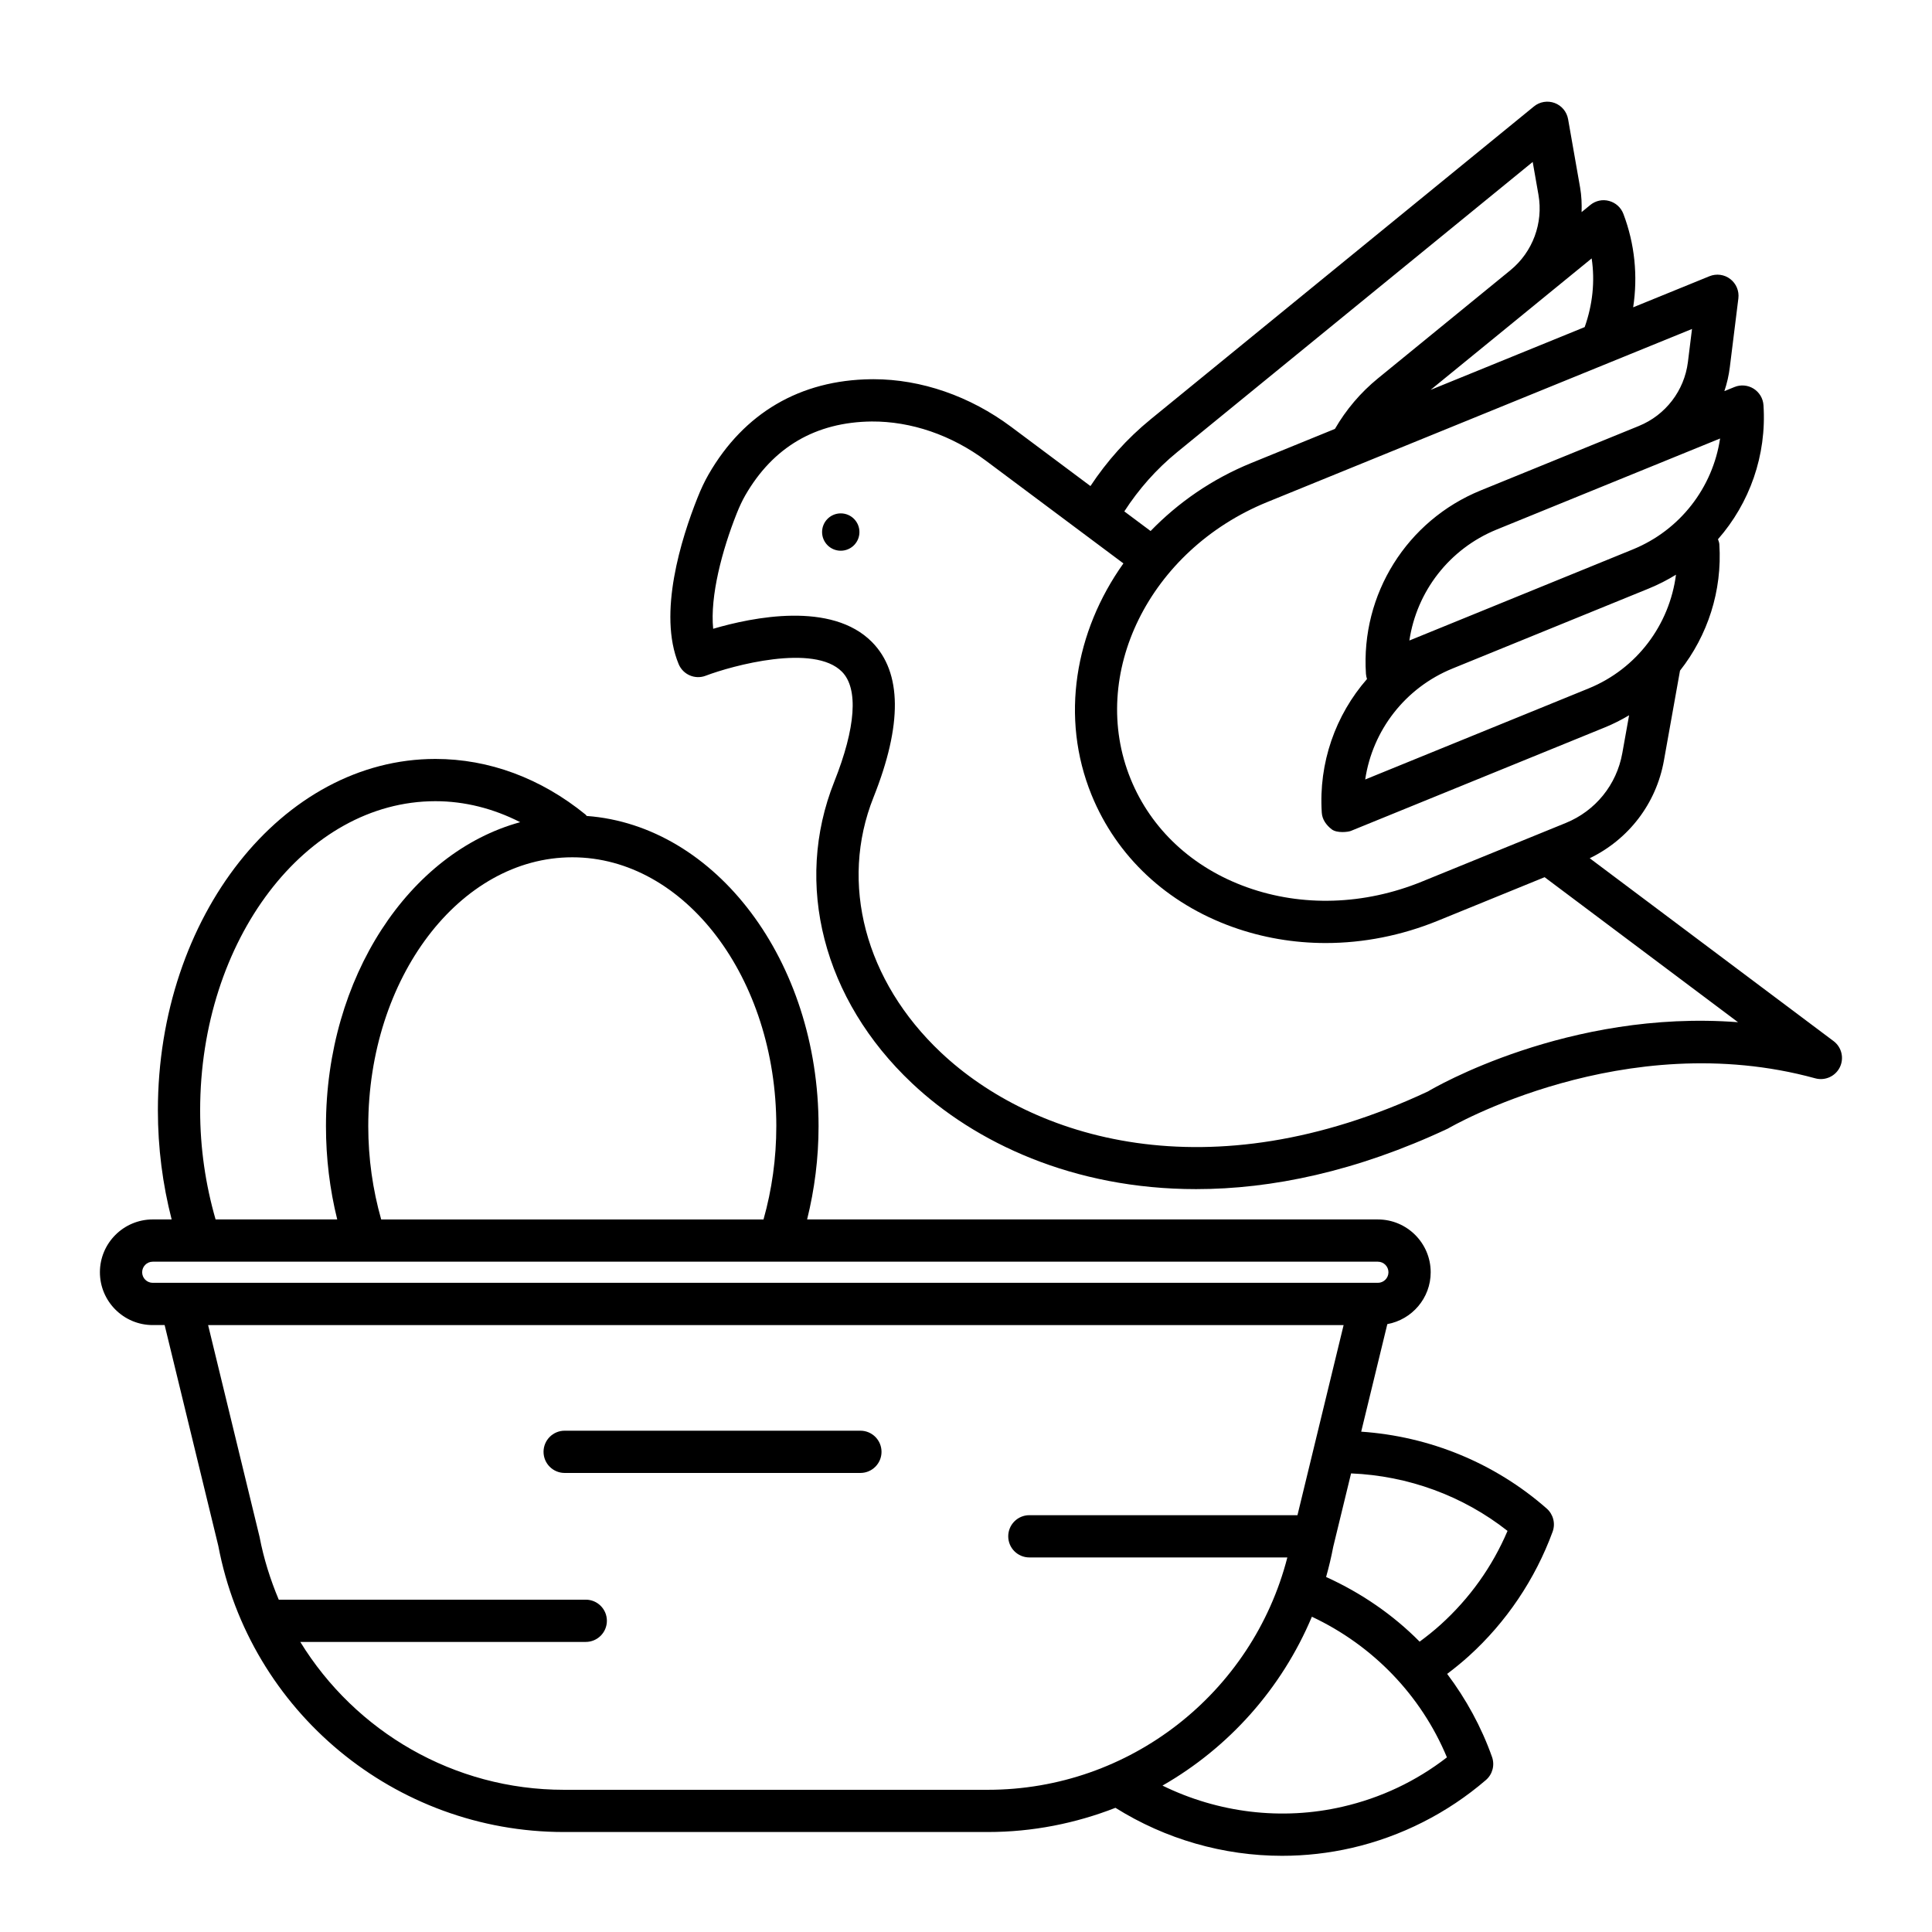 <?xml version="1.0" encoding="UTF-8"?>
<!-- Uploaded to: ICON Repo, www.iconrepo.com, Generator: ICON Repo Mixer Tools -->
<svg fill="#000000" width="800px" height="800px" version="1.1" viewBox="144 144 512 512" xmlns="http://www.w3.org/2000/svg">
 <g>
  <path d="m629.91 419.9-64.617-48.457c10.312-5 17.617-14.477 19.66-25.879l4.266-23.836c7.316-9.285 11.23-21.121 10.422-33.516-0.035-0.477-0.219-0.883-0.359-1.309 8.379-9.551 12.93-22.223 12.059-35.52-0.117-1.793-1.09-3.422-2.613-4.379-1.527-0.953-3.422-1.121-5.082-0.438l-2.672 1.086c0.688-2.039 1.176-4.152 1.445-6.336l2.266-18.242c0.246-1.969-0.578-3.926-2.148-5.133-1.574-1.211-3.68-1.488-5.516-0.738l-20.215 8.238c1.266-8.273 0.441-16.77-2.594-24.766-0.637-1.684-2.047-2.957-3.785-3.422-1.742-0.488-3.598-0.066-4.988 1.07l-2.301 1.887c0.066-2.168-0.016-4.348-0.398-6.531l-3.18-18.105c-0.348-1.961-1.703-3.59-3.559-4.281-1.863-0.688-3.953-0.348-5.492 0.914l-101.58 82.914c-6.269 5.117-11.582 11.082-15.949 17.688l-20.977-15.664c-10.938-8.172-23.879-12.652-36.52-12.652-0.207 0-0.418 0.004-0.621 0.004-18.797 0.211-33.695 8.93-43.07 25.203-1.043 1.809-2.016 3.856-2.969 6.266-4.254 10.688-10.551 30.633-4.973 44.031 1.164 2.789 4.34 4.16 7.16 3.078 7.008-2.672 28.707-8.598 36.125-1.051 4.391 4.457 3.66 14.805-2.043 29.125-10.816 27.129-2.922 57.746 20.594 79.914 16.676 15.73 42.719 28.066 75.285 28.066 20 0 42.465-4.656 66.73-16.039 0.465-0.273 46.719-27.219 97.359-13.324 2.594 0.711 5.324-0.52 6.512-2.926 1.188-2.418 0.488-5.328-1.66-6.941zm-100.99-98.73 52.012-21.199c2.535-1.035 4.949-2.273 7.223-3.672-1.73 13.305-10.371 24.926-23.152 30.141l-59.211 24.133c1.941-13.012 10.578-24.285 23.129-29.402zm70.922-60.965c-1.949 13.004-10.578 24.277-23.129 29.398l-59.215 24.141c1.941-13.008 10.578-24.285 23.129-29.406l10.469-4.266c0.043-0.016 0.09-0.035 0.133-0.055zm-8.527-20.266c-0.941 7.574-5.918 14.062-12.977 16.938l-41.934 17.09c-19.57 7.977-31.789 27.508-30.414 48.594 0.035 0.48 0.133 0.941 0.281 1.387-8.336 9.539-12.852 22.18-11.984 35.441 0.117 1.793 1.191 3.273 2.613 4.379 1.418 1.102 4.406 0.715 5.082 0.438l67.246-27.406c2.273-0.922 4.434-2.019 6.5-3.246l-1.797 10.031c-1.5 8.379-7.106 15.301-14.984 18.512l-38.133 15.539c-15.25 6.215-31.719 6.746-46.363 1.496-14.438-5.172-25.379-15.355-30.812-28.68-11.301-27.73 4.926-60.652 36.18-73.395l90.688-36.957c0.012-0.004 0.023-0.012 0.035-0.016l21.859-8.906zm-25.508-27.457c0.918 6.098 0.242 12.316-1.848 18.199l-40.836 16.641 2.008-1.641s0.004 0 0.004-0.004l9.59-7.824 16.625-13.57c0.004-0.004 0.016-0.016 0.023-0.023zm-109.81 51.309 94.184-76.875 1.527 8.699c1.316 7.508-1.527 15.16-7.422 19.988l-13.898 11.348-21.199 17.305c-4.606 3.758-8.445 8.27-11.418 13.406l-22.172 9.039c-10.469 4.266-19.426 10.535-26.68 18.023l-6.965-5.199c3.805-5.887 8.477-11.191 14.043-15.734zm66.465 169.43c-58.207 27.277-104.86 12.562-129.1-10.293-20.105-18.949-26.957-44.863-17.875-67.629 7.676-19.246 7.547-33.082-0.375-41.129-10.719-10.883-31.641-6.617-42.113-3.539-0.867-8.625 2.375-20.848 6.227-30.531 0.754-1.898 1.5-3.469 2.266-4.809 7.394-12.832 18.664-19.426 33.496-19.594 10.469-0.062 21.16 3.582 30.312 10.41l36.418 27.199c-12.84 18.035-16.809 40.824-8.441 61.363 6.648 16.312 19.934 28.746 37.406 35.004 7.902 2.828 16.234 4.238 24.652 4.238 9.965 0 20.059-1.977 29.707-5.91l28.297-11.539 51.254 38.434c-44.992-3.461-80.801 17.504-82.133 18.324z"/>
  <path d="m366.81 280.05c-2.731 0-4.949 2.215-4.949 4.949 0 2.731 2.215 4.949 4.949 4.949 2.731 0 4.949-2.215 4.949-4.949 0-2.731-2.215-4.949-4.949-4.949z"/>
  <path d="m372.01 523.15h-78.367c-3.09 0-5.598 2.504-5.598 5.598s2.508 5.598 5.598 5.598h78.371c3.09 0 5.598-2.504 5.598-5.598-0.004-3.098-2.512-5.598-5.602-5.598z"/>
  <path d="m504.73 523.41 6.926-28.504c6.519-1.188 11.492-6.879 11.492-13.742 0-7.719-6.281-13.996-13.996-13.996h-151.26c1.977-7.973 3.035-16.246 3.035-24.703 0-43.836-27.234-79.695-61.441-82.227-0.113-0.105-0.168-0.25-0.293-0.352-11.852-9.656-25.609-14.758-39.805-14.758-40.559 0-73.547 41.777-73.547 93.133 0 9.93 1.258 19.609 3.648 28.906h-5.016c-7.715 0-13.996 6.277-13.996 13.996s6.281 13.996 13.996 13.996h3.156l14.219 58.492c8.328 43.953 46.844 75.855 91.582 75.855h112.36c11.867 0 23.27-2.301 33.816-6.414 13.285 8.324 28.629 12.719 44.145 12.719 6.195 0 12.422-0.695 18.547-2.106 13.043-3.008 25.309-9.219 35.48-17.977 1.754-1.512 2.394-3.934 1.625-6.113-2.84-8.004-6.906-15.379-11.891-22.016 1.969-1.488 3.887-3.039 5.715-4.691 9.93-8.98 17.617-20.395 22.234-32.988 0.793-2.168 0.172-4.602-1.555-6.129-13.711-12.051-31.008-19.145-49.18-20.383zm-155-80.945c0 8.508-1.164 16.805-3.391 24.703h-101.32c-2.234-7.894-3.426-16.168-3.426-24.703 0-39.305 24.254-71.273 54.074-71.273 29.824 0.004 54.066 31.973 54.066 71.273zm-152.69-4.203c0-45.176 27.973-81.938 62.348-81.938 7.734 0 15.34 1.926 22.469 5.562-29.379 8.027-51.473 41.09-51.473 80.574 0 8.477 1.012 16.75 2.984 24.703l-32.234 0.004c-2.664-9.223-4.094-18.914-4.094-28.906zm-15.367 42.902c0-1.539 1.254-2.801 2.801-2.801h324.68c1.547 0 2.801 1.258 2.801 2.801 0 1.539-1.254 2.797-2.801 2.797h-324.68c-1.547 0-2.801-1.258-2.801-2.797zm111.76 137.15c-29.133 0-55.234-15.398-69.852-39.184l75.652-0.004c3.09 0 5.598-2.504 5.598-5.598s-2.508-5.598-5.598-5.598h-81.359c-2.215-5.277-3.981-10.82-5.09-16.648l-13.633-56.121h300.92l-12.23 50.383-71.051-0.004c-3.09 0-5.598 2.504-5.598 5.598s2.508 5.598 5.598 5.598h68.371c-9.258 35.965-41.789 61.578-79.367 61.578zm206.36 4.484c-16.121 3.727-33.012 1.613-47.723-5.598 17.578-10.059 31.605-25.734 39.594-44.75 16.16 7.598 28.926 20.801 35.789 37.27-8.207 6.344-17.496 10.738-27.66 13.078zm25.93-48.199c-1.754 1.586-3.606 3.051-5.504 4.457-7.055-7.137-15.461-12.902-24.789-17.141 0.738-2.613 1.371-5.277 1.887-7.984l4.731-19.465c15.125 0.629 29.629 5.922 41.465 15.238-4.07 9.535-10.047 17.898-17.789 24.895z"/>
 </g>
</svg>